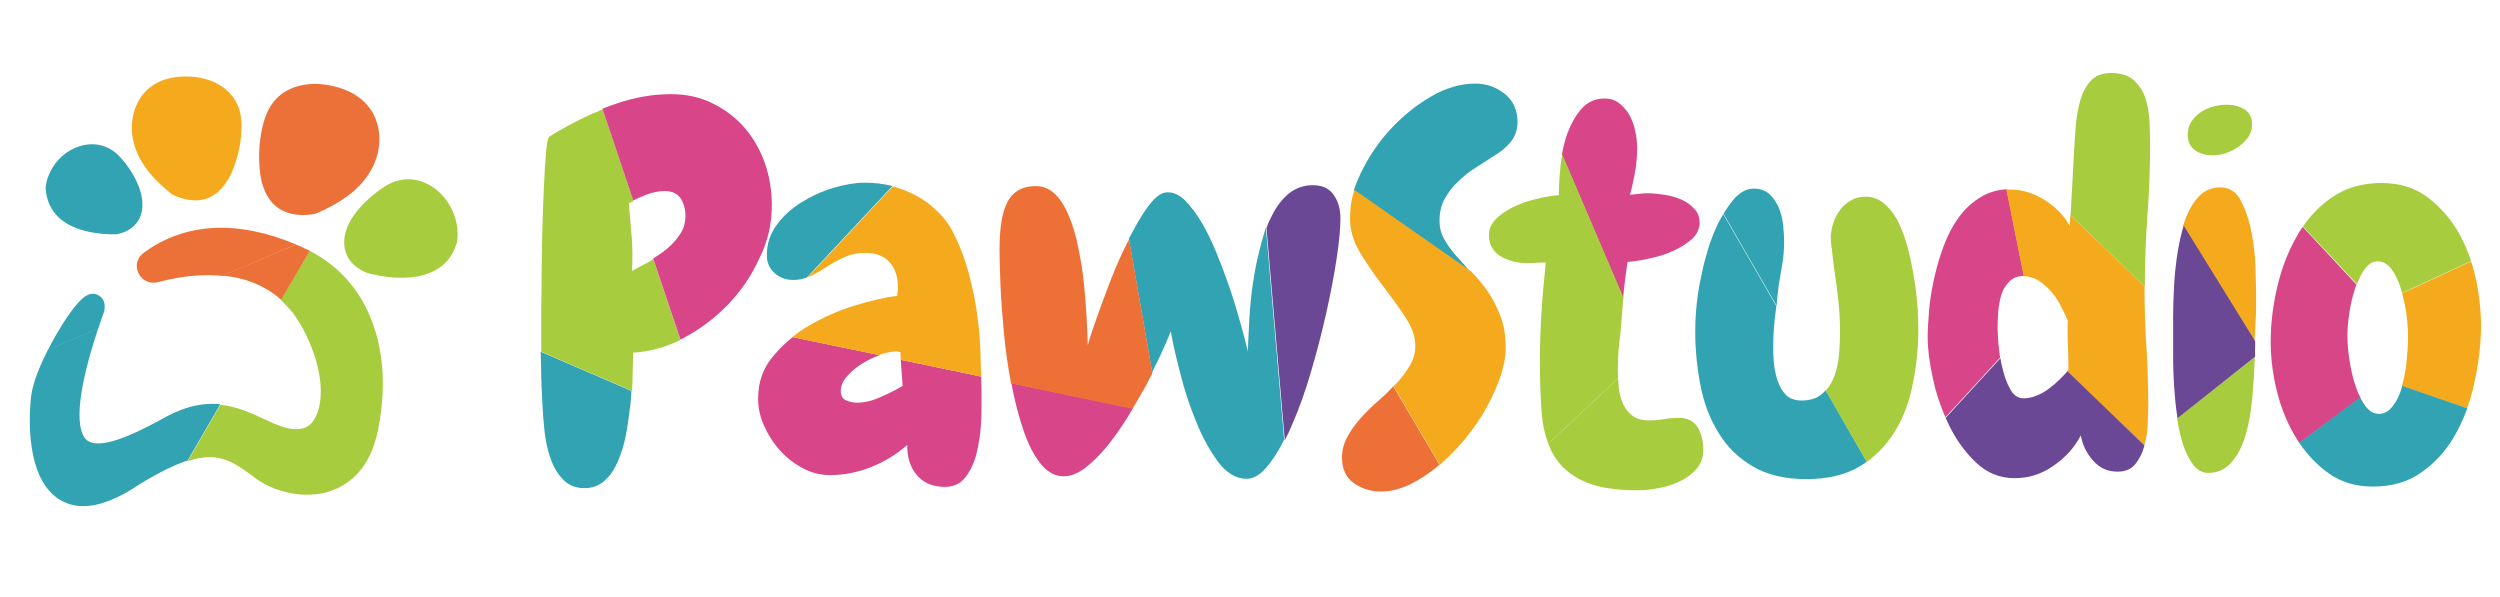 <?xml version="1.0" encoding="utf-8"?>
<!-- Generator: Adobe Illustrator 22.0.1, SVG Export Plug-In . SVG Version: 6.00 Build 0)  -->
<svg version="1.1" id="Layer_1" xmlns="http://www.w3.org/2000/svg" xmlns:xlink="http://www.w3.org/1999/xlink" x="0px" y="0px"
	 viewBox="0 0 804.6 192" style="enable-background:new 0 0 804.6 192;" xml:space="preserve">
<style type="text/css">
	.st0{fill:#EC7139;}
	.st1{fill:#32A3B2;}
	.st2{fill:#A7CC3E;}
	.st3{fill:#F5AA1E;}
	.st4{fill:#D84588;}
	.st5{fill:#ED7036;}
	.st6{fill:#6B4895;}
	.st7{fill:#D74787;}
</style>
<g>
	<path class="st0" d="M46.2,81.4c-2.1,1.5-2.8,4.2-1.6,6.6c1.1,2.3,3.7,3.5,6.2,2.8c3.8-1,8.8-2,14.1-2.2c2.2-0.1,4.4,0,6.7,0.2
		l23.7-10.1C76.4,70.7,59.5,71.6,46.2,81.4z"/>
	<path class="st1" d="M33.5,100.3l0.1-0.3l0-0.3c0.3-2-0.2-3.5-1.5-4.4c-1.1-0.8-2.5-1-3.8-0.4c-3.4,1.4-8.5,9.8-10.5,13.3
		c-0.6,1.1-1.5,2.7-2.4,4.5l16.2-6.9C32.2,104,32.8,102.2,33.5,100.3z"/>
	<path class="st1" d="M61.8,130.8c-2.5,0.6-5.2,1.7-8.1,3.2c-6.9,3.8-21.1,11.6-25.8,7.6c-2-1.7-5.4-8.5,3.7-35.9l-16.2,6.9
		c-2.2,4.4-4.8,10.2-5.4,15c-0.1,1-3.2,25.6,9.2,33.2c2.3,1.4,4.8,2.1,7.6,2.1c5.2,0,11.3-2.4,18.2-7.1c6.4-3.9,11.4-6.3,15.4-7.6
		l10.5-18.1C68.1,129.8,65.1,130,61.8,130.8z"/>
	<path class="st2" d="M122.3,112.8C122.3,112.8,122.3,112.8,122.3,112.8c-0.4-2.1-0.8-4-1.4-5.9c-0.3-0.9-0.6-1.8-0.9-2.7
		c-3.7-10.5-10.8-18.6-20.4-23.5l-9.2,15.9c1.2,1.1,2.4,2.4,3.6,3.8c0.2,0.2,0.3,0.4,0.5,0.6c2,2.8,3.6,5.7,4.8,8.5
		c4.6,10.2,5,19.9,2.1,25c-0.3,0.5-0.6,1-0.9,1.4c-1.4,1.7-3.4,2.4-5.9,2.2l-0.1,0c-2.6-0.2-5.4-1.3-8.3-2.7
		c-0.5-0.2-0.9-0.4-1.4-0.6c-4-1.9-8.6-4-13.9-4.5l-10.5,18.1c9.9-3.2,14.5,0.2,20.5,4.5c0.4,0.3,0.9,0.6,1.3,1
		c4.9,3.6,12.5,6.1,20,5.1c1.8-0.2,3.6-0.7,5.3-1.4c5.2-2,11.8-7.1,14.2-19.4C123.5,129.2,123.7,120.6,122.3,112.8z"/>
	<path class="st0" d="M99.7,80.7c-0.4-0.2-0.8-0.4-1.3-0.6c-0.3-0.1-0.5-0.2-0.8-0.4c-0.8-0.4-1.6-0.7-2.4-1L71.6,88.7
		c6.6,0.6,13.3,2.8,18.9,7.8L99.7,80.7z"/>
	<path class="st1" d="M18.8,69.9c5.4,5.1,14.4,5.5,17.4,5.5c0.4,0,0.7,0,0.8,0l0.4,0c5.3-0.9,7.2-4.2,7.9-6.1
		c2.1-6.1-2.2-13.9-6.6-18.7c-3.4-3.8-8.3-5.1-13.2-3.5c-5.7,1.8-10.1,7.2-10.8,13.1l0,0.2l0,0.2C14.9,64.3,16.3,67.5,18.8,69.9z"/>
	<path class="st2" d="M139.1,60.1c-4.9-3.2-10.5-3.2-15.4,0c-6.3,4.1-13.5,11.4-12.9,18.7c0.2,2.7,1.5,6.4,6.8,8.8l0.4,0.2
		c0.3,0.1,5.4,1.6,11.3,1.6c3.5,0,7.4-0.6,10.6-2.3c3.6-1.9,5.9-4.9,7.1-8.9l0.1-0.2l0-0.2C148.1,71,144.8,63.8,139.1,60.1z"/>
	<path class="st3" d="M55.2,62.4l0.2,0.2l0.3,0.1c0.4,0.2,3.6,1.8,7.3,1.8c0.8,0,1.6-0.1,2.5-0.3h0c5.3-1.2,8.1-6.5,9.1-8.7
		c1.8-4.3,2.9-8.8,3.1-13.4c0.2-4-0.4-7-1.9-9.6c-2.5-4.4-7.5-7.3-13.9-7.8c-3.8-0.3-9.2,0-13.6,3.4c-4.9,3.8-7,11-5.3,17.7
		C44.9,53.5,50.9,59,55.2,62.4z"/>
	<path class="st0" d="M90.8,67.7c2.3,1.2,4.7,1.5,6.7,1.5c2.1,0,3.6-0.3,3.9-0.4l0.3-0.1l0.3-0.1c5.5-2.4,13.4-6.5,17.5-14
		c3.7-6.6,3.4-14.6-0.6-19.9c-3.6-4.8-9.2-6.6-13.2-7.3c-6.8-1.2-12.9,0.4-16.7,4.3c-2.2,2.3-3.7,5.3-4.6,9.5
		c-1.1,4.9-1.3,10-0.6,15C84.1,58.8,85.6,65.1,90.8,67.7z"/>
	<g>
		<g>
			<path class="st1" d="M174.2,121.4c0.1,3,0.2,6,0.4,9.1c0.1,2.1,0.3,4.7,0.6,7.8c0.3,3,0.9,6,1.8,8.7c0.9,2.8,2.2,5.2,4,7.1
				c1.8,2,4.1,3,7.1,3c2.6,0,4.7-0.8,6.5-2.4c1.8-1.6,3.2-3.7,4.3-6.3c1.1-2.6,2-5.5,2.6-8.7c0.6-3.2,1-6.4,1.4-9.6
				c0.1-1.5,0.3-2.9,0.3-4.3l-29.2-12.6C174.1,116,174.2,118.7,174.2,121.4z"/>
			<path class="st2" d="M209,84.2c-2,1.1-3.9,2.1-5.6,3c0.2-3.7,0.2-7.4-0.1-10.9c-0.3-3.5-0.6-7.2-0.9-10.9c0.5-0.2,1-0.5,1.5-0.7
				l-9.9-29.5c-4.1,1.6-8,3.5-11.6,5.5c-0.2,0.1-0.6,0.3-1.1,0.6c-0.5,0.3-1.1,0.7-1.8,1c-0.6,0.4-1.2,0.7-1.8,1.1
				c-0.5,0.4-0.9,0.6-1,0.7c-0.4,0.5-0.8,2.4-1,5.6c-0.3,3.2-0.5,7.1-0.7,11.6c-0.2,4.5-0.4,9.5-0.5,14.8
				c-0.1,5.3-0.2,10.4-0.2,15.2c-0.1,4.9-0.1,9.2-0.1,13c0,3.8,0,6.4,0,7.8c0,0.4,0,0.7,0,1.1l29.2,12.6c0.1-1.7,0.2-3.3,0.2-5
				c0.1-2.9,0.1-5.4,0.2-7.3c5.2-0.3,10.3-1.7,15.2-4.1l-8.8-26.1C209.8,83.7,209.4,84,209,84.2z"/>
			<path class="st4" d="M248.4,66c0-4.6-0.7-9.1-2.2-13.4c-1.5-4.3-3.7-8.1-6.5-11.4c-2.8-3.3-6.3-5.9-10.3-7.9c-4-2-8.5-3-13.4-3
				c-5.8,0-11.6,1-17.5,3c-1.6,0.5-3.1,1.1-4.6,1.7l9.9,29.5c1.3-0.6,2.6-1.2,4.1-1.8c2-0.8,4.1-1.2,6.1-1.2c2.4,0,4,0.8,5.1,2.4
				c1,1.6,1.5,3.5,1.5,5.6c0,2.2-0.6,4.3-1.8,6c-1.2,1.8-2.6,3.3-4.3,4.7c-1.3,1.1-2.8,2.1-4.3,3l8.8,26.1c0.4-0.2,0.9-0.4,1.3-0.7
				c5.3-2.8,10.1-6.5,14.3-10.9c4.2-4.4,7.5-9.4,10-15C247.2,77.5,248.4,71.8,248.4,66z"/>
			<path class="st1" d="M287,59.8c-2.9-0.7-5.8-1-8.7-1c-3.1,0-6.5,0.6-10.2,1.7c-3.7,1.1-7.1,2.7-10.3,4.7c-3.2,2-5.8,4.4-7.9,7.3
				c-2.1,2.9-3.1,6.1-3.1,9.6c0,2.4,0.8,4.3,2.5,5.8c1.7,1.5,3.7,2.2,6,2.2c1.6,0,3.1-0.3,4.4-0.8l27.5-29.4
				C287.2,59.9,287.1,59.9,287,59.8z"/>
			<path class="st4" d="M290.5,124.2c-2,1.2-4.4,2.4-7.1,3.6c-2.7,1.2-5.2,1.8-7.5,1.8c-1.4,0-2.6-0.3-3.7-0.8
				c-1.1-0.5-1.6-1.5-1.6-3c0-1.6,0.7-3.2,2-4.7c1.3-1.5,3-2.9,4.9-4.1c1.8-1.1,3.6-2,5.6-2.7l-28-5.8c-2.4,1.9-4.5,4-6.4,6.3
				c-3.2,3.8-4.7,8.3-4.7,13.5c0,2.9,0.6,5.8,1.9,8.7c1.3,2.9,3,5.6,5.1,7.9c2.1,2.4,4.6,4.3,7.4,5.8c2.8,1.5,5.7,2.2,8.8,2.2
				c4.5,0,8.9-0.9,13.2-2.6c4.3-1.7,8.2-4.1,11.6-7.1c-0.1,3.8,0.9,7.1,3,9.6c2.1,2.6,5.2,3.9,9.1,3.9c2.9,0,5.1-1.1,6.7-3.2
				c1.6-2.1,2.8-4.7,3.5-7.6c0.7-2.9,1.2-6,1.4-9.1c0.2-3.1,0.2-5.6,0.2-7.5c0-2.7,0-5.4-0.1-8.1l-25.9-5.4L290.5,124.2z"/>
			<path class="st3" d="M314.6,101.9c-0.6-4.7-1.6-9.2-2.7-13.6c-1.2-4.4-2.7-8.6-4.7-12.6c-1.3-2.8-3-5.2-5.1-7.3
				c-2.1-2.1-4.4-3.9-7-5.3c-2.5-1.4-5.1-2.4-7.8-3.1l-27.5,29.4c0.5-0.2,0.9-0.4,1.3-0.6c1.7-0.9,3.4-1.9,5.1-3
				c1.7-1.1,3.5-2.1,5.5-3c1.9-0.9,4.2-1.4,6.9-1.4c3.3,0,5.9,1,7.7,3c1.8,2,2.7,4.7,2.7,8c0,0.5,0,1-0.1,1.4
				c-0.1,0.4-0.1,0.9-0.1,1.4c-4.1,0.5-8.7,1.6-13.9,3.2c-5.2,1.6-10.1,3.8-14.7,6.5c-1.9,1.1-3.6,2.3-5.2,3.6l28,5.8
				c0.1-0.1,0.3-0.1,0.4-0.2c2.1-0.7,3.8-1,5.2-1c0.2,0,0.4,0,0.6,0.1c0.2,0.1,0.4,0.1,0.6,0.1l0.1,2.5l25.9,5.4
				c-0.1-1.8-0.1-3.6-0.2-5.4C315.6,111.2,315.2,106.5,314.6,101.9z"/>
			<path class="st1" d="M405.7,79.2c-1,3.7-1.8,7.6-2.4,11.6c-0.6,4-1,7.9-1.2,11.8c-0.2,3.9-0.4,7.4-0.5,10.5
				c-0.6-2.6-1.4-5.6-2.4-9.2c-1-3.6-2.1-7.3-3.4-11.1c-1.3-3.8-2.7-7.5-4.2-11.2c-1.5-3.7-3.1-7-4.8-9.9c-1.7-2.9-3.5-5.2-5.3-7.1
				c-1.8-1.8-3.7-2.7-5.6-2.7h-0.2c-1.5,0-3,0.9-4.7,2.7c-1.6,1.8-3.2,4.2-4.9,7.1c-0.9,1.6-1.8,3.3-2.8,5.1l7.5,43
				c0.9-1.8,1.8-3.6,2.6-5.3c1.4-3.1,2.6-5.7,3.4-7.9c0.6,3.5,1.6,8,3,13.3c1.3,5.3,3,10.6,5.1,15.6c2,5.1,4.4,9.4,7.1,13.1
				c2.7,3.6,5.8,5.5,9.2,5.5c2.5,0,4.9-1.6,7.4-4.9c1.6-2.1,3.2-4.7,4.7-7.7l-5.9-68.3C406.9,75.1,406.2,77.1,405.7,79.2z"/>
			<path class="st4" d="M325.5,123.3c1,5.5,2.3,10.4,3.8,14.9c1.5,4.5,3.3,8.1,5.5,10.9c2.2,2.8,4.7,4.2,7.6,4.2
				c2.1,0,4.4-0.9,6.7-2.6c2.3-1.7,4.6-4,6.9-6.7c2.3-2.8,4.5-5.9,6.7-9.4c0.7-1.1,1.3-2.1,1.9-3.2L325.5,123.3
				C325.4,123.2,325.5,123.3,325.5,123.3z"/>
			<path class="st5" d="M361.2,81.4c-1.7,3.6-3.2,7.3-4.6,11c-1.4,3.7-2.7,7.2-3.8,10.4c-1.2,3.3-2.1,6-2.7,8.3
				c-0.1-2.6-0.2-5.6-0.4-9.2c-0.2-3.6-0.5-7.3-0.9-11.1c-0.4-3.8-1-7.5-1.8-11.2c-0.7-3.7-1.7-7-2.9-9.9c-1.2-2.9-2.6-5.3-4.4-7.1
				c-1.8-1.8-3.9-2.7-6.3-2.7c-2.6,0-4.6,0.6-6.2,1.7c-1.6,1.1-2.7,2.6-3.5,4.6c-0.8,1.9-1.3,4.1-1.6,6.6c-0.3,2.5-0.4,5-0.4,7.7
				c0,2.9,0.1,6.7,0.3,11.4c0.2,4.7,0.6,9.8,1.1,15.2c0.5,5.4,1.3,10.9,2.3,16.3l39.1,8.2c1.4-2.4,2.8-4.8,4.1-7.1
				c0.8-1.5,1.6-3,2.3-4.4l-7.5-43C362.7,78.2,362,79.8,361.2,81.4z"/>
			<path class="st6" d="M422,119.4c1.9-6.4,3.5-12.7,4.9-18.9c1.4-6.3,2.5-12.1,3.3-17.4c0.8-5.3,1.2-9.6,1.2-12.8
				c0-3-0.7-5.5-2.2-7.6c-1.4-2.1-3.7-3.1-6.7-3.1c-2.9,0-5.4,0.9-7.6,2.6c-2.2,1.8-4,4.1-5.5,7.1c-0.7,1.3-1.3,2.6-1.8,4.1
				l5.9,68.3c0.8-1.5,1.6-3.2,2.3-4.9C418.1,131.5,420.2,125.7,422,119.4z"/>
			<path class="st1" d="M468.8,82.5c-1.6-1.8-2.9-3.6-3.9-5.4c-1.1-1.8-1.6-3.8-1.6-6.1c0-2.6,0.5-4.9,1.6-6.9
				c1.1-2,2.5-3.9,4.2-5.5c1.7-1.7,3.6-3.2,5.6-4.5c2-1.3,4-2.6,5.9-3.8c2.1-1.2,4-2.7,5.5-4.5c1.5-1.8,2.3-4,2.3-6.4
				c0-3.8-1.3-6.9-4-9.1c-2.7-2.2-5.9-3.4-9.6-3.4c-4.7,0-9.5,1.4-14.3,4.2c-4.8,2.8-9.1,6.3-13,10.5c-3.9,4.2-7,8.9-9.5,14
				c-0.9,1.9-1.7,3.8-2.3,5.7l37.5,26.2C471.7,85.7,470.2,84,468.8,82.5z"/>
			<path class="st3" d="M437.6,81.1c2.2,3.6,4.6,7.2,7.3,10.7c2.7,3.5,5.1,6.8,7.3,10.1c2.2,3.3,3.3,6.4,3.3,9.5
				c0,2.2-0.6,4.4-1.8,6.3c-1.2,2-2.6,3.9-4.3,5.7c-0.3,0.3-0.6,0.6-0.9,0.9l14.9,25.3c2.8-2.5,5.5-5.2,8.1-8.3
				c2.6-3.2,4.9-6.5,6.8-9.9c1.9-3.4,3.4-6.8,4.6-10.2c1.1-3.4,1.7-6.4,1.7-9.1c0-3.9-0.5-7.2-1.6-10.1c-1.1-2.9-2.4-5.5-3.9-7.8
				c-1.6-2.3-3.3-4.4-5.1-6.3c-0.2-0.2-0.4-0.4-0.6-0.6l-37.5-26.2c-1,3-1.4,6-1.4,8.9C434.4,73.8,435.5,77.5,437.6,81.1z"/>
			<path class="st5" d="M443.7,128.9c-2.1,1.8-4,3.7-5.7,5.6c-1.7,1.9-3.2,3.9-4.3,6c-1.2,2.1-1.8,4.4-1.8,6.8
				c0,3.6,1.3,6.4,3.8,8.2c2.6,1.8,5.5,2.7,8.8,2.7c3,0,6.1-0.8,9.3-2.3c3.2-1.6,6.3-3.6,9.2-6.1c0.1-0.1,0.2-0.2,0.3-0.2
				l-14.9-25.3C447.1,125.8,445.5,127.4,443.7,128.9z"/>
			<path class="st4" d="M523.8,84.3c2.4-0.2,4.9-0.6,7.5-1.2c2.7-0.6,5.2-1.4,7.5-2.5c2.4-1.1,4.3-2.4,5.9-3.8
				c1.5-1.5,2.3-3.2,2.3-5.1c0-1.7-0.5-3.2-1.6-4.4c-1.1-1.2-2.4-2.2-4.1-3c-1.7-0.7-3.5-1.3-5.5-1.6c-2-0.3-3.9-0.5-5.7-0.5
				c-0.5,0-1.1,0-1.8,0.1c-0.6,0.1-1.9,0.2-3.7,0.4c0.9-3.3,1.4-6.1,1.8-8.3c0.3-2.2,0.5-4.4,0.5-6.6c0-1.8-0.2-3.7-0.6-5.6
				c-0.4-1.9-1.1-3.7-1.9-5.2c-0.9-1.5-2-2.8-3.3-3.8c-1.3-1-2.9-1.5-4.6-1.5c-3,0-5.5,1.1-7.4,3.2c-1.9,2.1-3.4,4.8-4.6,7.9
				c-0.8,2.2-1.4,4.5-1.8,7l19.7,46.1C522.7,92.2,523.2,88.4,523.8,84.3z"/>
			<path class="st2" d="M520.7,118.8c0-1.9,0.1-3.8,0.2-5.7c0.2-1.9,0.3-3.7,0.6-5.5c0.3-3.7,0.6-7.5,0.9-11.1c0-0.2,0-0.4,0.1-0.7
				l-19.7-46.1c-0.2,1.1-0.4,2.1-0.5,3.2c-0.4,3.6-0.6,7-0.6,9.9c-2.4,0.2-4.8,0.6-7.5,1.3c-2.6,0.6-5.1,1.5-7.3,2.6
				c-2.2,1.1-4.1,2.4-5.5,3.8c-1.4,1.5-2.2,3.2-2.2,5.1c0,3.1,1.3,5.4,3.8,6.9c2.5,1.5,5.5,2.2,8.9,2.2c0.5,0,1.2,0,2.1-0.1
				c0.9-0.1,2-0.1,3.5-0.1c-0.6,5.8-1.1,11.2-1.4,16.3c-0.3,5.1-0.5,10.1-0.5,15.2c0,6.3,0.2,12,0.6,17.2c0.3,3.6,1,6.7,2.1,9.6
				l22.5-21.1C520.7,120.6,520.7,119.7,520.7,118.8z"/>
			<path class="st2" d="M546.3,137.4c-1.2-1.9-3.2-2.9-6-2.9c-1.6,0-3.2,0.1-4.8,0.4c-1.6,0.3-3.2,0.4-4.7,0.4
				c-2.5,0-4.4-0.6-5.8-1.8c-1.4-1.2-2.4-2.7-3-4.4c-0.6-1.7-1-3.5-1.1-5.4c0-0.7-0.1-1.3-0.1-2l-22.5,21.1c0.5,1.3,1,2.5,1.7,3.6
				c2.1,3.6,5.2,6.4,9.5,8.4c4.2,2,10.1,3,17.7,3c2.2,0,4.6-0.3,7.1-0.8c2.5-0.5,4.8-1.3,6.8-2.3c2-1,3.7-2.4,5.1-4
				c1.3-1.7,2-3.6,2-5.9C548.2,141.8,547.5,139.3,546.3,137.4z"/>
			<path class="st1" d="M572.4,92.2c0.4-2.4,0.8-4.7,1.2-7.1c0.4-2.4,0.6-4.8,0.6-7.2c0-1.6-0.1-3.4-0.3-5.4c-0.2-2-0.7-3.9-1.4-5.6
				c-0.7-1.8-1.8-3.2-3-4.4c-1.3-1.2-3-1.8-5.1-1.8c-2.2,0-4.3,1.1-6.2,3.2c-1.3,1.5-2.4,3.1-3.5,4.9l17.1,29.6
				C571.9,96.4,572.2,94.3,572.4,92.2z"/>
			<path class="st1" d="M586.5,126.7c-1.7,1.5-3.9,2.2-6.7,2.2c-2.1,0-3.8-0.6-5-1.8c-1.2-1.2-2.1-2.8-2.7-4.6
				c-0.6-1.8-1-3.7-1.2-5.7c-0.2-2-0.2-3.8-0.2-5.4c0-3.2,0.2-6.4,0.6-9.6c0.1-1.1,0.3-2.2,0.4-3.3l-17.1-29.6
				c-0.5,0.9-1,1.8-1.5,2.7c-1.4,2.9-2.6,5.9-3.5,9c-0.9,3-1.5,5.4-1.8,7.1c-1.5,6.3-2.2,12.7-2.2,19.1c0,5.9,0.6,11.7,1.7,17.3
				c1.1,5.7,3,10.7,5.8,15.2c2.7,4.5,6.4,8.1,11,10.8c4.6,2.7,10.3,4.1,17.2,4.1c7,0,12.8-1.4,17.4-4.2c0.7-0.4,1.4-0.9,2.1-1.4
				l-13.2-23C587.1,126.1,586.8,126.4,586.5,126.7z"/>
			<path class="st2" d="M609.7,139.1c2.8-4.5,4.8-9.7,5.9-15.5c1.2-5.8,1.8-11.6,1.8-17.5c0-1.6-0.1-3.8-0.2-6.6
				c-0.2-2.8-0.5-5.7-1-8.9c-0.5-3.2-1.1-6.4-1.9-9.6c-0.8-3.3-1.8-6.2-3-8.8c-1.2-2.6-2.8-4.8-4.6-6.4c-1.8-1.7-3.9-2.5-6.3-2.5
				c-1.7,0-3.3,0.4-4.7,1.2c-1.4,0.8-2.6,1.8-3.5,3.1c-1,1.3-1.7,2.7-2.2,4.3c-0.5,1.6-0.8,3.2-0.8,4.8c0,1,0.1,1.7,0.2,2.2
				c0.5,4.7,1.1,9.3,1.8,13.9c0.6,4.5,1,9.2,1,13.9c0,2.1-0.1,4.5-0.3,7.1c-0.2,2.6-0.7,5-1.5,7.2c-0.7,1.8-1.6,3.4-2.8,4.7l13.2,23
				C604.3,146.1,607.3,142.9,609.7,139.1z"/>
			<path class="st4" d="M643.2,111c-0.2-2.5-0.3-4.4-0.3-5.7c0-1.4,0.1-3,0.2-5c0.2-1.9,0.5-3.7,1-5.4c0.5-1.7,1.4-3.1,2.6-4.3
				c1.2-1.2,2.7-1.8,4.7-1.8l-5.6-27.9c-3,0.2-5.7,1-8.1,2.4c-2.7,1.6-5.1,3.7-7.1,6.4c-2,2.7-3.6,5.7-4.9,9.1
				c-1.3,3.4-2.3,6.8-3.1,10.3c-0.8,3.5-1.4,7-1.7,10.4c-0.3,3.4-0.5,6.5-0.5,9.1c0,3.7,0.6,8.2,1.7,13.3c0.9,4.3,2.3,8.4,4,12.4
				l17.6-19.2C643.5,113.9,643.4,112.4,643.2,111z"/>
			<path class="st2" d="M691.1,69.7c0.6-7.7,0.9-15.5,0.9-23.3c0-2.4-0.1-4.9-0.2-7.5c-0.2-2.7-0.6-5.2-1.4-7.5
				c-0.8-2.3-2.1-4.2-3.8-5.7c-1.7-1.5-4.1-2.2-7.2-2.2c-2.9,0-5.1,0.9-6.6,2.6c-1.5,1.7-2.6,3.8-3.3,6.3c-0.7,2.5-1.2,5.1-1.4,7.8
				c-0.2,2.7-0.4,5.1-0.5,7.1l-1.2,22l23.9,23C690.3,84.7,690.6,77.2,691.1,69.7z"/>
			<path class="st3" d="M691.2,136.7c0.1-2.4,0.2-4.5,0.2-6.2c0-6.3-0.2-12.6-0.6-18.8c-0.4-6.2-0.6-12.5-0.6-18.8
				c0-0.2,0-0.4,0-0.7l-23.9-23l-0.2,3.5c-1.8-3.3-4.5-6.1-8-8.3c-3.5-2.2-7.2-3.4-11.1-3.4c-0.4,0-0.9,0-1.3,0l5.6,27.9
				c0,0,0,0,0,0c1.7,0,3.3,0.5,4.8,1.4c1.5,1,2.9,2.2,4.1,3.6c1.2,1.4,2.3,3,3.1,4.7c0.9,1.7,1.6,3.2,2.2,4.6
				c-0.1,2.5-0.1,4.9,0,7.2c0.1,2.4,0.2,4.8,0.2,7.2v1.3c-0.2,0.2-0.3,0.4-0.5,0.6l24.9,23.9C690.8,141.3,691.1,139,691.2,136.7z"/>
			<path class="st6" d="M665.4,119.5c-0.7,0.8-1.6,1.7-2.5,2.6c-1.1,1.1-2.3,2.1-3.5,3c-1.2,0.9-2.5,1.7-3.9,2.2
				c-1.4,0.6-2.8,0.9-4.2,0.9c-1.8,0-3.3-1-4.3-2.9c-1.1-1.9-1.9-4.2-2.5-6.7c-0.3-1.1-0.5-2.2-0.7-3.3l-17.6,19.2
				c0.4,0.8,0.7,1.6,1.1,2.4c2.3,4.7,5.2,8.7,8.7,12c3.5,3.3,7.6,5,12.4,5c4.5,0,8.7-1.3,12.5-4c3.9-2.7,6.8-5.9,8.8-9.8
				c0.5,3,1.8,5.7,3.9,8.1c2.1,2.4,4.7,3.6,7.9,3.6c2.5,0,4.4-0.8,5.7-2.4c1.3-1.6,2.3-3.5,2.9-5.8c0-0.1,0-0.1,0.1-0.2L665.4,119.5
				z"/>
			<path class="st2" d="M706.5,48.4c1.6,1.1,3.5,1.6,5.6,1.6c1.3,0,2.7-0.2,4.2-0.7c1.5-0.5,2.9-1.2,4.2-2.1c1.3-0.9,2.3-2,3.1-3.1
				c0.8-1.2,1.2-2.5,1.2-4c0-2.4-0.9-4-2.6-5c-1.7-1-3.6-1.4-5.6-1.4c-1.4,0-2.8,0.2-4.3,0.6c-1.5,0.4-2.8,1-4,1.8
				c-1.2,0.8-2.2,1.8-3,3c-0.8,1.2-1.2,2.6-1.2,4.3C704.1,45.6,704.9,47.3,706.5,48.4z"/>
			<path class="st3" d="M725.9,104c0.1-1.5,0.2-3.1,0.2-4.7c0-1.7,0-3.2,0-4.7c0-1.8-0.1-4.6-0.2-8.4c-0.1-3.8-0.5-7.6-1.3-11.5
				c-0.7-3.8-1.9-7.2-3.4-10.1c-1.5-2.9-3.7-4.3-6.6-4.3c-2.8,0-5.1,1-6.9,2.9c-1.8,1.9-3.3,4.4-4.4,7.5c-0.2,0.6-0.5,1.3-0.7,2
				l23,37.2C725.8,107.5,725.8,105.5,725.9,104z"/>
			<path class="st2" d="M700.7,134.6c0.4,3.1,1.1,5.9,1.9,8.5c0.9,2.7,2.1,4.9,3.4,6.7c1.4,1.7,3.1,2.5,5.1,2.4
				c2.7-0.1,4.9-1.1,6.7-3c1.8-1.9,3.2-4.3,4.3-7.3c1.1-3,1.8-6.3,2.3-9.9c0.5-3.6,0.8-7.2,1-10.7c0.1-2.2,0.2-4.3,0.3-6.4
				L700.7,134.6z"/>
			<path class="st6" d="M725.8,111.3c0-0.5,0-1,0-1.5l-23-37.2c-0.8,2.6-1.4,5.3-1.9,8.3c-0.6,3.7-1,7.4-1.2,11.1
				c-0.2,3.6-0.3,7-0.3,10.2c0,3.2,0,5.6,0,7.3c0,1.3,0,3.3,0,5.9c0,2.7,0.1,5.6,0.3,8.7c0.2,3.2,0.5,6.4,1,9.8
				c0,0.2,0.1,0.5,0.1,0.7l25-19.8C725.7,113.6,725.8,112.5,725.8,111.3z"/>
			<path class="st3" d="M774.4,100.6c0.4,2.8,0.6,5.4,0.6,7.8c0,2.6-0.2,5.3-0.5,8.3c-0.3,2.8-0.8,5.3-1.5,7.6l21,7.1
				c0.7-1.9,1.3-3.8,1.8-5.8c1.4-5.8,2.3-11.5,2.6-17.2c0.3-5.1-0.1-10.6-1.1-16.4c-0.5-2.7-1.2-5.4-2-7.9l-22.2,10.3
				C773.6,96.3,774.1,98.4,774.4,100.6z"/>
			<path class="st7" d="M758.2,124.5c-0.9-2.5-1.5-5.3-2-8.3c-0.5-3-0.7-5.8-0.7-8.3c0-2,0.2-4.4,0.6-7.1c0.4-2.7,1-5.3,1.8-7.8
				c0.2-0.5,0.3-0.9,0.5-1.4L741.1,73c-0.6,0.9-1.3,1.9-1.8,2.9c-2.9,5-5,10.5-6.4,16.5c-1.4,6-2.1,11.9-2.1,17.6
				c0,5.3,0.7,10.8,2.1,16.3c1.4,5.5,3.5,10.5,6.3,15c0.3,0.4,0.5,0.8,0.8,1.3l19.7-14.6C759.1,126.9,758.6,125.7,758.2,124.5z"/>
			<path class="st1" d="M773.1,124.2c0,0.2-0.1,0.3-0.1,0.5c-0.7,2.5-1.7,4.5-3,6.1c-1.2,1.6-2.7,2.4-4.4,2.4c-1.6,0-3-0.8-4.3-2.5
				c-0.6-0.8-1.2-1.8-1.7-2.8L740,142.5c2.6,3.9,5.8,7.2,9.4,9.8c4.1,2.9,8.8,4.3,14.3,4.3c5.9,0,11-1.4,15.2-4.3
				c4.3-2.9,7.8-6.6,10.6-11.2c1.8-3,3.3-6.2,4.6-9.7L773.1,124.2z"/>
			<path class="st2" d="M761,86.7c1.2-1.7,2.6-2.6,4.3-2.6c1.6,0,3,0.8,4.3,2.4c1.2,1.6,2.2,3.6,3,6.1c0.2,0.6,0.3,1.1,0.5,1.7
				l22.2-10.3c-0.9-2.8-2.1-5.5-3.4-8c-2.6-4.9-6-8.9-10.2-12.2c-4.2-3.3-9.3-4.9-15.3-4.9c-6.2,0-11.6,1.6-16,4.7
				c-3.6,2.5-6.7,5.6-9.2,9.3l17.4,18.6C759.2,89.7,760,88.1,761,86.7z"/>
		</g>
	</g>
</g>
</svg>
